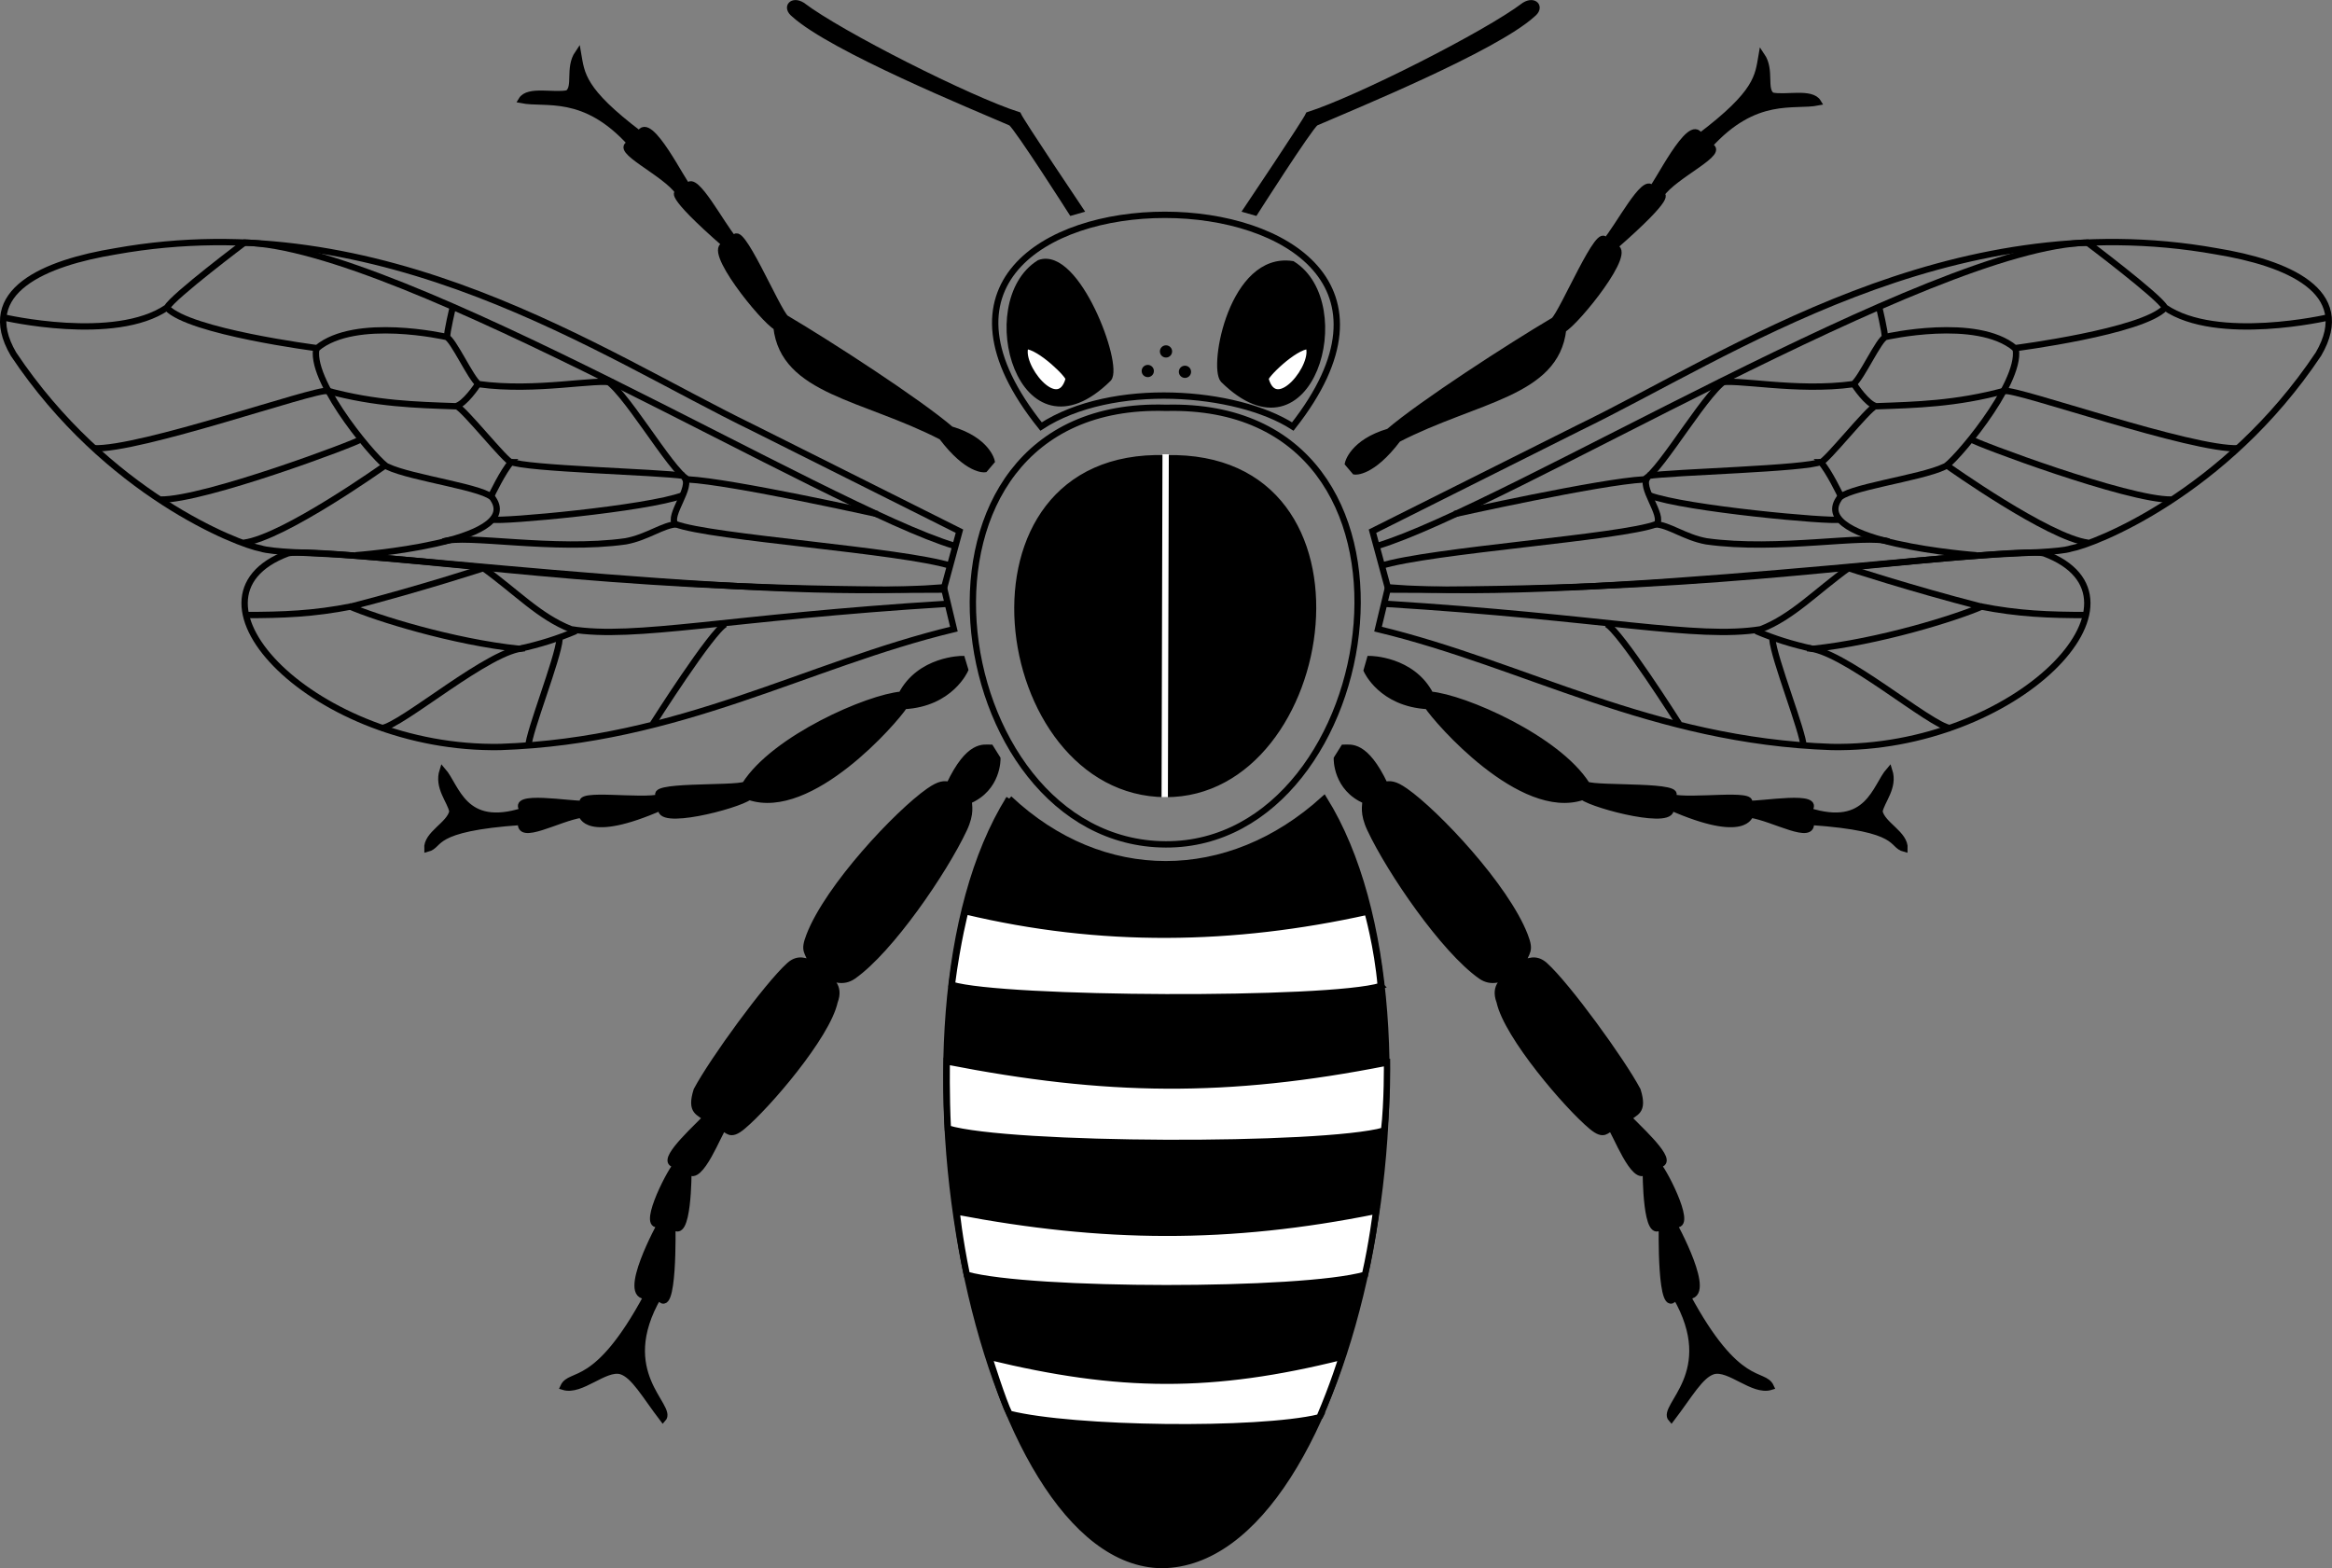 <?xml version="1.0" encoding="UTF-8" standalone="no"?>
<!-- Created with Inkscape (http://www.inkscape.org/) -->
<svg
    xmlns:inkscape="http://www.inkscape.org/namespaces/inkscape"
    xmlns:rdf="http://www.w3.org/1999/02/22-rdf-syntax-ns#"
    xmlns="http://www.w3.org/2000/svg"
    xmlns:cc="http://creativecommons.org/ns#"
    xmlns:dc="http://purl.org/dc/elements/1.1/"
    xmlns:sodipodi="http://sodipodi.sourceforge.net/DTD/sodipodi-0.dtd"
    xmlns:svg="http://www.w3.org/2000/svg"
    xmlns:ns1="http://sozi.baierouge.fr"
    xmlns:xlink="http://www.w3.org/1999/xlink"
    id="svg2"
    sodipodi:docname="biene.svg"
    viewBox="0 0 367.84 247.38"
    version="1.1"
    inkscape:version="0.48.1 r9760"
  >
  <rect x="0" y="0" width="367.84" height="247.38" fill="#808080" stroke="none"/>
  <sodipodi:namedview
      id="base"
      fit-margin-left="0"
      inkscape:zoom="2.8"
      borderopacity="1.0"
      inkscape:current-layer="layer1"
      inkscape:cx="243.55597"
      inkscape:cy="108.66954"
      inkscape:window-maximized="1"
      showgrid="true"
      fit-margin-right="0"
      inkscape:snap-global="false"
      inkscape:document-units="px"
      bordercolor="#666666"
      inkscape:window-x="0"
      inkscape:window-y="24"
      fit-margin-bottom="0"
      inkscape:window-width="1280"
      inkscape:pageopacity="0.0"
      inkscape:pageshadow="2"
      pagecolor="#ffffff"
      inkscape:window-height="753"
      fit-margin-top="0"
    >
    <inkscape:grid
        id="grid3254"
        enabled="true"
        visible="true"
        snapvisiblegridlinesonly="true"
        type="xygrid"
        empspacing="5"
    />
  </sodipodi:namedview
  >
  <g
      id="layer1"
      inkscape:label="Ebene 1"
      inkscape:groupmode="layer"
      transform="translate(-201.23 -286.41)"
    >
    <path
        id="path4032"
        d="m360.41 412.39c-21.785 35.037-4.928 120.59 24.086 120.89 30.377-0.233 47.381-85.754 25.576-120.81-15.045 13.657-34.975 13.728-49.663-0.078z"
        sodipodi:nodetypes="cccc"
        style="stroke:#000000;stroke-width:1px;fill:#000000"
        inkscape:connector-curvature="0"
    />
    <path
        id="path3252"
        sodipodi:nodetypes="cccccccccccccccccccccc"
        style="stroke:#000000;stroke-width:1px;fill:#ffffff"
        inkscape:connector-curvature="0"
        d="m419.55 464.75c-9.723 2.715-59.218 2.571-68.814-0.333-0.268-5.268-0.169-10.582-0.169-10.582 25.077 4.91 44.233 5.173 69.447 0.181 0 0 0.072 6.226-0.464 10.734zm-0.523-22.815c-8.207 2.525-59.582 2.282-67.664-0.181 0.893-6.92 2.131-11.61 2.131-11.61 21.357 5.099 42.225 4.769 63.426 0.07 0 0 1.571 5.515 2.106 11.72zm-2.491 45.563c-10.038 2.841-52.705 2.78-62.806 0.002-1.25-6.116-1.601-9.985-1.601-9.985 23.006 4.385 42.844 4.602 66.166-0.11 0 0-0.598 5.004-1.759 10.093zm-7.18 22.485c-9.786 2.336-38.87 1.965-48.908-0.56-1.01-1.957-3.212-9.003-3.212-9.003 20.519 4.988 35.222 5.11 55.678-0.003 0 0-1.37 4.477-3.558 9.567z"
    />
    <path
        id="path4034"
        sodipodi:nodetypes="ccc"
        style="stroke:#000000;stroke-width:1px;fill:none"
        inkscape:connector-curvature="0"
        d="m385.16 350.74c45.498-1.127 34.729 68.987-0.042 68.864-35.654-0.123-45.247-70.258 0.042-68.864z"
    />
    <path
        id="path4036"
        sodipodi:nodetypes="ccc"
        style="stroke:#000000;stroke-width:1px;fill:none"
        inkscape:connector-curvature="0"
        d="m405.15 353.69c34.991-44.468-75.506-44.58-39.707 0 11.246-7.31 30.868-5.66 39.707 0z"
    />
    <path
        id="path4038"
        sodipodi:nodetypes="ccc"
        style="stroke:#000000;stroke-width:1px;fill:#000000"
        inkscape:connector-curvature="0"
        d="m365.18 327.9c-10 6.25-2.857 31.786 10.893 18.214 1.786-2.143-5-20.357-10.893-18.214z"
    />
    <path
        id="path4040"
        d="m405.08 328.08c10 6.25 2.857 31.786-10.893 18.214-1.786-2.143 1.429-19.643 10.893-18.214z"
        sodipodi:nodetypes="ccc"
        style="stroke:#000000;stroke-width:1px;fill:#000000"
        inkscape:connector-curvature="0"
    />
    <path
        id="path4042"
        sodipodi:nodetypes="cccccscc"
        style="stroke:#000000;stroke-width:1px;fill:none"
        inkscape:connector-curvature="0"
        d="m417.72 370.2 32.557-16.306c23.841-11.552 58.28-35.42 100.57-27.84 11.054 1.815 21.912 6.244 16.092 16.204-14.711 22.048-35.488 30.042-39.015 30.667-1.792 0.6-7.721 0.68-11.889 0.935-21.067 1.288-47.353 5.901-95.812 5.553z"
    />
    <path
        id="path4044"
        sodipodi:nodetypes="ccccc"
        style="stroke:#000000;stroke-width:1px;fill:none"
        inkscape:connector-curvature="0"
        d="m523.65 373.69c18.87 7.049-4.345 31.059-33.49 30.55-28.432-0.961-48.251-12.981-71.563-18.595l1.579-6.582c30.674 2.453 98.707-6.671 103.47-5.373z"
    />
    <path
        id="path4052"
        d="m363.02 340.97c-1.349 2.918 5.119 11.17 6.779 5.252 0.268-0.476-4.513-5.192-6.779-5.252z"
        sodipodi:nodetypes="ccc"
        style="stroke:#000000;stroke-width:1px;fill:#ffffff"
        inkscape:connector-curvature="0"
    />
    <path
        id="path4054"
        sodipodi:nodetypes="ccc"
        style="stroke:#000000;stroke-width:1px;fill:#ffffff"
        inkscape:connector-curvature="0"
        d="m407.63 340.97c1.349 2.918-5.119 11.17-6.779 5.252-0.268-0.476 4.513-5.192 6.779-5.252z"
    />
    <path
        id="path4056"
        sodipodi:nodetypes="ccc"
        style="stroke:#000000;stroke-width:1px;fill:none"
        inkscape:connector-curvature="0"
        d="m419.64 381.65c34.762 2.143 49.067 5.653 59.326 4.024 5.053-1.982 8.538-5.824 14.014-9.781"
    />
    <path
        id="path4058"
        sodipodi:nodetypes="ccc"
        style="stroke:#000000;stroke-width:1px;fill:none"
        inkscape:connector-curvature="0"
        d="m530.36 383.43c-5.972-0.01-10.681-0.171-16.796-1.375-10.714-2.743-21.061-6.125-21.061-6.125"
    />
    <path
        id="path4060"
        sodipodi:nodetypes="ccc"
        style="stroke:#000000;stroke-width:1px;fill:none"
        inkscape:connector-curvature="0"
        d="m514.02 382.01c-4.304 1.883-16.416 5.653-26.868 6.751-3.288-0.731-6.09-1.603-8.936-2.823"
    />
    <path
        id="path4062"
        sodipodi:nodetypes="cc"
        style="stroke:#000000;stroke-width:1px;fill:none"
        inkscape:connector-curvature="0"
        d="m486.24 388.66c5.357 0 19.473 12.269 22.688 12.626"
    />
    <path
        id="path4064"
        sodipodi:nodetypes="cc"
        style="stroke:#000000;stroke-width:1px;fill:none"
        inkscape:connector-curvature="0"
        d="m454.64 384.86c2.143 1.071 11.429 15.714 11.429 15.714"
    />
    <path
        id="path4066"
        sodipodi:nodetypes="cc"
        style="stroke:#000000;stroke-width:1px;fill:none"
        inkscape:connector-curvature="0"
        d="m480.8 387.24c0.209 2.983 4.913 14.769 4.913 16.912"
    />
    <path
        id="path4068"
        sodipodi:nodetypes="cc"
        style="stroke:#000000;stroke-width:1px;fill:none"
        inkscape:connector-curvature="0"
        d="m418.46 372.53c20.203-6.061 87.378-47.351 112.13-47.856"
    />
    <path
        id="path4070"
        sodipodi:nodetypes="ccc"
        style="stroke:#000000;stroke-width:1px;fill:none"
        inkscape:connector-curvature="0"
        d="m530.33 324.55s11.459 8.618 12.374 10.354c8.271 5.651 25.759 1.578 25.759 1.578"
    />
    <path
        id="path4072"
        sodipodi:nodetypes="ccccc"
        style="stroke:#000000;stroke-width:1px;fill:none"
        inkscape:connector-curvature="0"
        d="m542.74 334.96c-3.535 3.788-23.681 6.368-23.681 6.368-6.061-5.051-20.397-1.77-20.397-1.77-1.071 0.357-3.844 6.551-5.094 7.444-9.107 1.25-18.572-0.934-21.251-0.22"
    />
    <path
        id="path4074"
        sodipodi:nodetypes="cc"
        style="stroke:#000000;stroke-width:1px;fill:none"
        inkscape:connector-curvature="0"
        d="m498.51 339.54c0.158-0.41-0.925-4.915-0.925-4.915"
    />
    <path
        id="path4076"
        sodipodi:nodetypes="ccc"
        style="stroke:#000000;stroke-width:1px;fill:none"
        inkscape:connector-curvature="0"
        d="m473.9 346.21c-2.857 0.714-10.654 14.57-13.332 15.82-6.964 0.357-29.933 5.474-29.933 5.474"
    />
    <path
        id="path4078"
        sodipodi:nodetypes="ccc"
        style="stroke:#000000;stroke-width:1px;fill:none"
        inkscape:connector-curvature="0"
        d="m418.96 375.7c7.857-2.5 38.023-4.484 43.559-6.627 1.263-1.263-2.822-5.969-1.37-7.358"
    />
    <path
        id="path4080"
        sodipodi:nodetypes="cccc"
        style="stroke:#000000;stroke-width:1px;fill:none"
        inkscape:connector-curvature="0"
        d="m519.19 341.51c0.893 5.536-10.163 18.336-11.234 18.514-3.811 1.842-15.935 3.339-16.693 5.107-4.603 6.937 21.706 8.866 21.706 8.866"
    />
    <path
        id="path4084"
        sodipodi:nodetypes="cc"
        style="stroke:#000000;stroke-width:1px;fill:none"
        inkscape:connector-curvature="0"
        d="m508.43 359.9s15.907 11.32 22.157 12.123"
    />
    <path
        id="path4086"
        sodipodi:nodetypes="cc"
        style="stroke:#000000;stroke-width:1px;fill:none"
        inkscape:connector-curvature="0"
        d="m517.45 348.09c1.786-0.446 29.575 9.39 36.897 9.033"
    />
    <path
        id="path4088"
        sodipodi:nodetypes="ccc"
        style="stroke:#000000;stroke-width:1px;fill:none"
        inkscape:connector-curvature="0"
        d="m493.74 347.12s1.997 3.058 3.444 3.372c6.22-0.223 12.577-0.357 20.325-2.465"
    />
    <path
        id="path4090"
        sodipodi:nodetypes="cc"
        style="stroke:#000000;stroke-width:1px;fill:none"
        inkscape:connector-curvature="0"
        d="m512.2 355.73c0.6 0.537 24.639 9.569 31.514 9.48"
    />
    <path
        id="path4092"
        sodipodi:nodetypes="ccc"
        style="stroke:#000000;stroke-width:1px;fill:none"
        inkscape:connector-curvature="0"
        d="m496.99 350.53c-1.01 0.253-7.792 8.783-8.549 8.783 1.263 1.389 3.098 5.239 3.098 5.239"
    />
    <path
        id="path4094"
        sodipodi:nodetypes="cc"
        style="stroke:#000000;stroke-width:1px;fill:none"
        inkscape:connector-curvature="0"
        d="m461.14 361.48c3.914-0.631 25.112-1.11 27.385-2.247"
    />
    <path
        id="path4096"
        sodipodi:nodetypes="ccc"
        style="stroke:#000000;stroke-width:1px;fill:none"
        inkscape:connector-curvature="0"
        d="m499.16 371.83c-3.55-1.198-17.475 1.558-28.788-0.034-3.393-0.613-5.924-2.626-8.105-2.693"
    />
    <path
        id="path4098"
        sodipodi:nodetypes="cc"
        style="stroke:#000000;stroke-width:1px;fill:none"
        inkscape:connector-curvature="0"
        d="m461.34 364.53c5.714 2.143 28.713 4.215 29.975 3.836"
    />
    <path
        id="path4119"
        d="m352.57 370.2-32.557-16.306c-23.841-11.552-58.28-35.42-100.57-27.84-11.054 1.815-21.912 6.244-16.092 16.204 14.711 22.048 35.488 30.042 39.015 30.667 1.792 0.6 7.721 0.68 11.889 0.935 21.067 1.288 47.353 5.901 95.812 5.553z"
        sodipodi:nodetypes="cccccscc"
        style="stroke:#000000;stroke-width:1px;fill:none"
        inkscape:connector-curvature="0"
    />
    <path
        id="path4121"
        d="m246.64 373.69c-18.87 7.049 4.345 31.059 33.49 30.55 28.432-0.961 48.251-12.981 71.563-18.595l-1.579-6.582c-30.674 2.453-98.707-6.671-103.47-5.373z"
        sodipodi:nodetypes="ccccc"
        style="stroke:#000000;stroke-width:1px;fill:none"
        inkscape:connector-curvature="0"
    />
    <path
        id="path4123"
        d="m350.65 381.65c-34.762 2.143-49.067 5.653-59.326 4.024-5.053-1.982-8.538-5.824-14.014-9.781"
        sodipodi:nodetypes="ccc"
        style="stroke:#000000;stroke-width:1px;fill:none"
        inkscape:connector-curvature="0"
    />
    <path
        id="path4125"
        d="m239.94 383.43c5.972-0.01 10.681-0.171 16.796-1.375 10.714-2.743 21.061-6.125 21.061-6.125"
        sodipodi:nodetypes="ccc"
        style="stroke:#000000;stroke-width:1px;fill:none"
        inkscape:connector-curvature="0"
    />
    <path
        id="path4127"
        d="m256.27 382.01c4.304 1.883 16.416 5.653 26.868 6.751 3.288-0.731 6.09-1.603 8.936-2.823"
        sodipodi:nodetypes="ccc"
        style="stroke:#000000;stroke-width:1px;fill:none"
        inkscape:connector-curvature="0"
    />
    <path
        id="path4129"
        d="m284.05 388.66c-5.357 0-19.473 12.269-22.688 12.626"
        sodipodi:nodetypes="cc"
        style="stroke:#000000;stroke-width:1px;fill:none"
        inkscape:connector-curvature="0"
    />
    <path
        id="path4131"
        d="m315.65 384.86c-2.143 1.071-11.429 15.714-11.429 15.714"
        sodipodi:nodetypes="cc"
        style="stroke:#000000;stroke-width:1px;fill:none"
        inkscape:connector-curvature="0"
    />
    <path
        id="path4133"
        d="m289.49 387.24c-0.209 2.983-4.913 14.769-4.913 16.912"
        sodipodi:nodetypes="cc"
        style="stroke:#000000;stroke-width:1px;fill:none"
        inkscape:connector-curvature="0"
    />
    <path
        id="path4135"
        d="m351.84 372.53c-20.21-6.06-87.38-47.35-112.13-47.86"
        sodipodi:nodetypes="cc"
        style="stroke:#000000;stroke-width:1px;fill:none"
        inkscape:connector-curvature="0"
    />
    <path
        id="path4137"
        d="m239.96 324.55s-11.459 8.618-12.374 10.354c-8.271 5.651-25.759 1.578-25.759 1.578"
        sodipodi:nodetypes="ccc"
        style="stroke:#000000;stroke-width:1px;fill:none"
        inkscape:connector-curvature="0"
    />
    <path
        id="path4139"
        d="m227.56 334.96c3.535 3.788 23.681 6.368 23.681 6.368 6.061-5.051 20.397-1.77 20.397-1.77 1.071 0.357 3.844 6.551 5.094 7.444 9.107 1.25 18.572-0.934 21.251-0.22"
        sodipodi:nodetypes="ccccc"
        style="stroke:#000000;stroke-width:1px;fill:none"
        inkscape:connector-curvature="0"
    />
    <path
        id="path4141"
        d="m271.78 339.54c-0.158-0.41 0.925-4.915 0.925-4.915"
        sodipodi:nodetypes="cc"
        style="stroke:#000000;stroke-width:1px;fill:none"
        inkscape:connector-curvature="0"
    />
    <path
        id="path4143"
        d="m296.39 346.21c2.857 0.714 10.654 14.57 13.332 15.82 6.964 0.357 29.933 5.474 29.933 5.474"
        sodipodi:nodetypes="ccc"
        style="stroke:#000000;stroke-width:1px;fill:none"
        inkscape:connector-curvature="0"
    />
    <path
        id="path4145"
        d="m351.33 375.7c-7.857-2.5-38.023-4.484-43.559-6.627-1.263-1.263 2.822-5.969 1.37-7.358"
        sodipodi:nodetypes="ccc"
        style="stroke:#000000;stroke-width:1px;fill:none"
        inkscape:connector-curvature="0"
    />
    <path
        id="path4147"
        d="m251.11 341.51c-0.893 5.536 10.163 18.336 11.234 18.514 3.811 1.842 15.935 3.339 16.693 5.107 4.603 6.937-21.706 8.866-21.706 8.866"
        sodipodi:nodetypes="cccc"
        style="stroke:#000000;stroke-width:1px;fill:none"
        inkscape:connector-curvature="0"
    />
    <path
        id="path4149"
        d="m261.87 359.9s-15.907 11.32-22.157 12.123"
        sodipodi:nodetypes="cc"
        style="stroke:#000000;stroke-width:1px;fill:none"
        inkscape:connector-curvature="0"
    />
    <path
        id="path4151"
        d="m252.84 348.09c-1.786-0.446-29.575 9.39-36.897 9.033"
        sodipodi:nodetypes="cc"
        style="stroke:#000000;stroke-width:1px;fill:none"
        inkscape:connector-curvature="0"
    />
    <path
        id="path4153"
        d="m276.55 347.12s-1.997 3.058-3.444 3.372c-6.22-0.223-12.577-0.357-20.325-2.465"
        sodipodi:nodetypes="ccc"
        style="stroke:#000000;stroke-width:1px;fill:none"
        inkscape:connector-curvature="0"
    />
    <path
        id="path4155"
        d="m258.09 355.73c-0.6 0.537-24.639 9.569-31.514 9.48"
        sodipodi:nodetypes="cc"
        style="stroke:#000000;stroke-width:1px;fill:none"
        inkscape:connector-curvature="0"
    />
    <path
        id="path4157"
        d="m273.31 350.53c1.01 0.253 7.792 8.783 8.549 8.783-1.263 1.389-3.098 5.239-3.098 5.239"
        sodipodi:nodetypes="ccc"
        style="stroke:#000000;stroke-width:1px;fill:none"
        inkscape:connector-curvature="0"
    />
    <path
        id="path4159"
        d="m309.15 361.48c-3.914-0.631-25.112-1.11-27.385-2.247"
        sodipodi:nodetypes="cc"
        style="stroke:#000000;stroke-width:1px;fill:none"
        inkscape:connector-curvature="0"
    />
    <path
        id="path4161"
        d="m271.13 371.83c3.55-1.198 17.475 1.558 28.788-0.034 3.393-0.613 5.924-2.626 8.105-2.693"
        sodipodi:nodetypes="ccc"
        style="stroke:#000000;stroke-width:1px;fill:none"
        inkscape:connector-curvature="0"
    />
    <path
        id="path4163"
        d="m308.96 364.53c-5.714 2.143-28.713 4.215-29.975 3.836"
        sodipodi:nodetypes="cc"
        style="stroke:#000000;stroke-width:1px;fill:none"
        inkscape:connector-curvature="0"
    />
    <path
        id="path4165"
        d="m385.13 358.7c34.962-0.867 26.687 53.049-0.032 52.954-27.398-0.095-34.769-54.026 0.032-52.954z"
        sodipodi:nodetypes="ccc"
        style="stroke:#000000;stroke-width:1px;fill:#000000"
        inkscape:connector-curvature="0"
    />
    <path
        id="path4167"
        sodipodi:nodetypes="cc"
        style="stroke:#ffffff;stroke-width:1px;fill:none"
        inkscape:connector-curvature="0"
        d="m384.95 412.16 0.143-54.092"
    />
    <path
        id="path4169"
        sodipodi:nodetypes="ccccccc"
        style="stroke:#000000;stroke-width:1px;fill:#000000"
        inkscape:connector-curvature="0"
        d="m397.86 319.51s9.286-13.82 9.791-14.957c7.675-2.442 28.103-12.756 34.058-17.292 1.536-0.949 2.648 0.277 1.253 1.377-5.991 5.445-28.541 14.656-34.222 17.126-1.073 0.821-9.551 14.125-9.551 14.125z"
    />
    <path
        id="path4171"
        d="m371.6 319.51s-9.286-13.82-9.791-14.957c-7.675-2.442-28.103-12.756-34.058-17.292-1.536-0.949-2.648 0.277-1.253 1.377 5.991 5.445 28.541 14.656 34.222 17.126 1.073 0.821 9.551 14.125 9.551 14.125z"
        sodipodi:nodetypes="ccccccc"
        style="stroke:#000000;stroke-width:1px;fill:#000000"
        inkscape:connector-curvature="0"
    />
    <path
        id="path4173"
        sodipodi:rx="1.2543741"
        sodipodi:ry="1.2543741"
        style="fill-rule:evenodd;fill:#000000"
        sodipodi:type="arc"
        d="m382.71 334.21c0 0.693-0.562 1.254-1.254 1.254-0.693 0-1.254-0.562-1.254-1.254 0-0.693 0.562-1.254 1.254-1.254 0.693 0 1.254 0.562 1.254 1.254z"
        transform="matrix(.769 0 0 .769 88.936 87.925)"
        sodipodi:cy="334.20685"
        sodipodi:cx="381.45886"
    />
    <path
        id="path4175"
        sodipodi:rx="1.2543741"
        sodipodi:ry="1.2543741"
        style="fill-rule:evenodd;fill:#000000"
        sodipodi:type="arc"
        d="m382.71 334.21c0 0.693-0.562 1.254-1.254 1.254-0.693 0-1.254-0.562-1.254-1.254 0-0.693 0.562-1.254 1.254-1.254 0.693 0 1.254 0.562 1.254 1.254z"
        transform="matrix(.769 0 0 .769 94.802 88.05)"
        sodipodi:cy="334.20685"
        sodipodi:cx="381.45886"
    />
    <path
        id="path4177"
        sodipodi:rx="1.2543741"
        sodipodi:ry="1.2543741"
        style="fill-rule:evenodd;fill:#000000"
        sodipodi:type="arc"
        d="m382.71 334.21c0 0.693-0.562 1.254-1.254 1.254-0.693 0-1.254-0.562-1.254-1.254 0-0.693 0.562-1.254 1.254-1.254 0.693 0 1.254 0.562 1.254 1.254z"
        transform="matrix(.769 0 0 .769 91.811 84.836)"
        sodipodi:cy="334.20685"
        sodipodi:cx="381.45886"
    />
    <path
        id="path4179"
        d="m413.86 359.51s0.698-3.32 6.436-5.001c5.213-4.459 19.083-13.442 26.036-17.547 1.408-1.211 7.455-15.736 8.123-12.387 2.025-2.306 6.179-10.395 7.323-8.414 0.526-0.008 6.135-11.72 7.603-8.231 9.143-6.918 9.153-9.462 9.723-12.746 1.569 2.305 0.2 5.296 1.597 6.299 2.105 0.503 6.248-0.679 7.301 1.069-3.773 0.755-9.892-1.296-17.244 6.864 3.109 0.89-5.486 4.595-7.534 7.7 0 0 2.401-0.314-7.44 8.278 3.388 0.323-5.907 11.845-7.995 12.97-1.14 10.175-13.744 10.942-26.07 17.31-4.142 5.476-6.785 5.099-6.785 5.099z"
        sodipodi:nodetypes="cccccccccccccccc"
        style="stroke:#000000;stroke-width:1px;fill:#000000"
        inkscape:connector-curvature="0"
    />
    <path
        id="path4181"
        sodipodi:nodetypes="cccccccccccccccc"
        style="stroke:#000000;stroke-width:1px;fill:#000000"
        inkscape:connector-curvature="0"
        d="m357.64 359.15s-0.698-3.32-6.436-5.001c-5.213-4.459-19.083-13.442-26.036-17.547-1.408-1.211-7.455-15.736-8.123-12.387-2.025-2.306-6.179-10.395-7.323-8.414-0.526-0.008-6.135-11.72-7.603-8.231-9.143-6.918-9.153-9.462-9.723-12.746-1.569 2.305-0.2 5.296-1.597 6.299-2.105 0.503-6.248-0.679-7.301 1.069 3.773 0.755 9.892-1.296 17.244 6.864-3.109 0.89 5.486 4.595 7.534 7.7 0 0-2.401-0.314 7.44 8.278-3.388 0.323 5.907 11.845 7.995 12.97 1.14 10.175 13.744 10.942 26.07 17.31 4.142 5.476 6.785 5.099 6.785 5.099z"
    />
    <path
        id="path4183"
        sodipodi:nodetypes="cccccccccccccccc"
        style="stroke:#000000;stroke-width:1px;fill:#000000"
        inkscape:connector-curvature="0"
        d="m417.32 390.37s6.651 0.025 9.538 5.622c5.267 0.446 20.019 6.867 24.669 14.196 1.694 0.761 16.087-0.062 13.339 1.965 2.948 0.854 13.488-0.843 12.18 1.035 1.62 0.22 11.953-1.698 9.419 1.113 9.515 3.066 10.56-3.815 12.765-6.336 0.852 2.652-1.234 4.755-1.548 6.445 0.439 2.119 4.087 3.549 3.962 5.876-2.286-0.595-0.23-3.233-14.802-4.234 0.515 3.193-5.859-0.615-9.54-1.15 0 0-0.653 4.06-12.612-1.198 1.147 3.204-11.907-0.189-13.812-1.601-9.696 3.291-22.995-12.029-24.468-14.328-7.297-0.396-9.597-5.628-9.597-5.628z"
    />
    <path
        id="path4185"
        d="m352.96 390.37s-6.651 0.025-9.538 5.622c-5.267 0.446-20.019 6.867-24.669 14.196-1.694 0.761-16.087-0.062-13.339 1.965-2.948 0.854-13.488-0.843-12.18 1.035-1.62 0.22-11.953-1.698-9.419 1.113-9.515 3.066-10.56-3.815-12.765-6.336-0.852 2.652 1.234 4.755 1.548 6.445-0.439 2.119-4.087 3.549-3.962 5.876 2.286-0.595 0.23-3.233 14.802-4.234-0.515 3.193 5.859-0.615 9.54-1.15 0 0 0.653 4.06 12.612-1.198-1.147 3.204 11.907-0.189 13.812-1.601 9.696 3.291 22.995-12.029 24.468-14.328 7.297-0.396 9.597-5.718 9.597-5.718z"
        sodipodi:nodetypes="cccccccccccccccc"
        style="stroke:#000000;stroke-width:1px;fill:#000000"
        inkscape:connector-curvature="0"
    />
    <path
        id="path4187"
        d="m413.17 404.37c1.071 0 3.398-0.697 6.495 5.834 0.853-0.128 1.491-0.205 3.224 1.004 4.9 3.42 15.862 15.046 18.849 22.768 1.002 2.589 0.225 2.393-0.39 4.438 0.856-0.302 2.103-1.039 3.551 0.267 3.566 3.217 12.117 14.99 14.63 19.709 1.114 3.547-0.544 3.388-1.401 4.391 2.894 2.9 7.502 7.226 4.561 7.306 1.406 1.646 5.834 10.678 2.482 9.287 0 0 6.546 11.848 2.178 11.425 8.016 14.924 12.065 11.895 13.202 14.369-2.787 0.872-6.507-3.168-9.072-2.48-2.058 0.617-3.745 3.767-6.62 7.534-1.776-1.943 7.747-7.191 0.687-19.346-2.504 4.045-2.171-11.223-2.171-11.223-2.588 3.094-2.538-8.559-2.538-8.559-1.784 2.135-4.931-6.38-5.455-6.69-0.808 0.098-1.036 1.401-3.066-0.291-3.81-3.154-13.355-14.257-14.542-19.71-0.952-2.522 0.724-3.411 1.819-4.364-1.528 0.786-3.128 1.476-4.771 0.32-5.844-4.112-14.306-16.471-17.453-23.168-1.203-2.56-0.731-3.75-0.745-4.481-4.658-1.968-4.523-6.633-4.523-6.633z"
        sodipodi:nodetypes="ccsscccccccccccccccccssccc"
        style="stroke:#000000;stroke-width:1px;fill:#000000"
        inkscape:connector-curvature="0"
    />
    <path
        id="path4189"
        sodipodi:nodetypes="ccsscccccccccccccccccssccc"
        style="stroke:#000000;stroke-width:1px;fill:#000000"
        inkscape:connector-curvature="0"
        d="m357.48 404.37c-1.071 0-3.398-0.697-6.495 5.834-0.853-0.128-1.491-0.205-3.224 1.004-4.9 3.42-15.862 15.046-18.849 22.768-1.002 2.589-0.225 2.393 0.39 4.438-0.856-0.302-2.103-1.039-3.551 0.267-3.566 3.217-12.117 14.99-14.63 19.709-1.114 3.547 0.544 3.388 1.401 4.391-2.894 2.9-7.502 7.226-4.561 7.306-1.406 1.646-5.834 10.678-2.482 9.287 0 0-6.546 11.848-2.178 11.425-8.016 14.924-12.065 11.895-13.202 14.369 2.787 0.872 6.507-3.168 9.072-2.48 2.058 0.617 3.745 3.767 6.62 7.534 1.776-1.943-7.747-7.191-0.687-19.346 2.504 4.045 2.171-11.223 2.171-11.223 2.588 3.094 2.538-8.559 2.538-8.559 1.784 2.135 4.931-6.38 5.455-6.69 0.808 0.098 1.036 1.401 3.066-0.291 3.81-3.154 13.355-14.257 14.542-19.71 0.952-2.522-0.724-3.411-1.819-4.364 1.528 0.786 3.128 1.476 4.771 0.32 5.844-4.112 14.306-16.471 17.453-23.168 1.203-2.56 0.731-3.75 0.745-4.481 4.658-1.968 4.523-6.633 4.523-6.633z"
    />
  </g
  >
</svg
>
